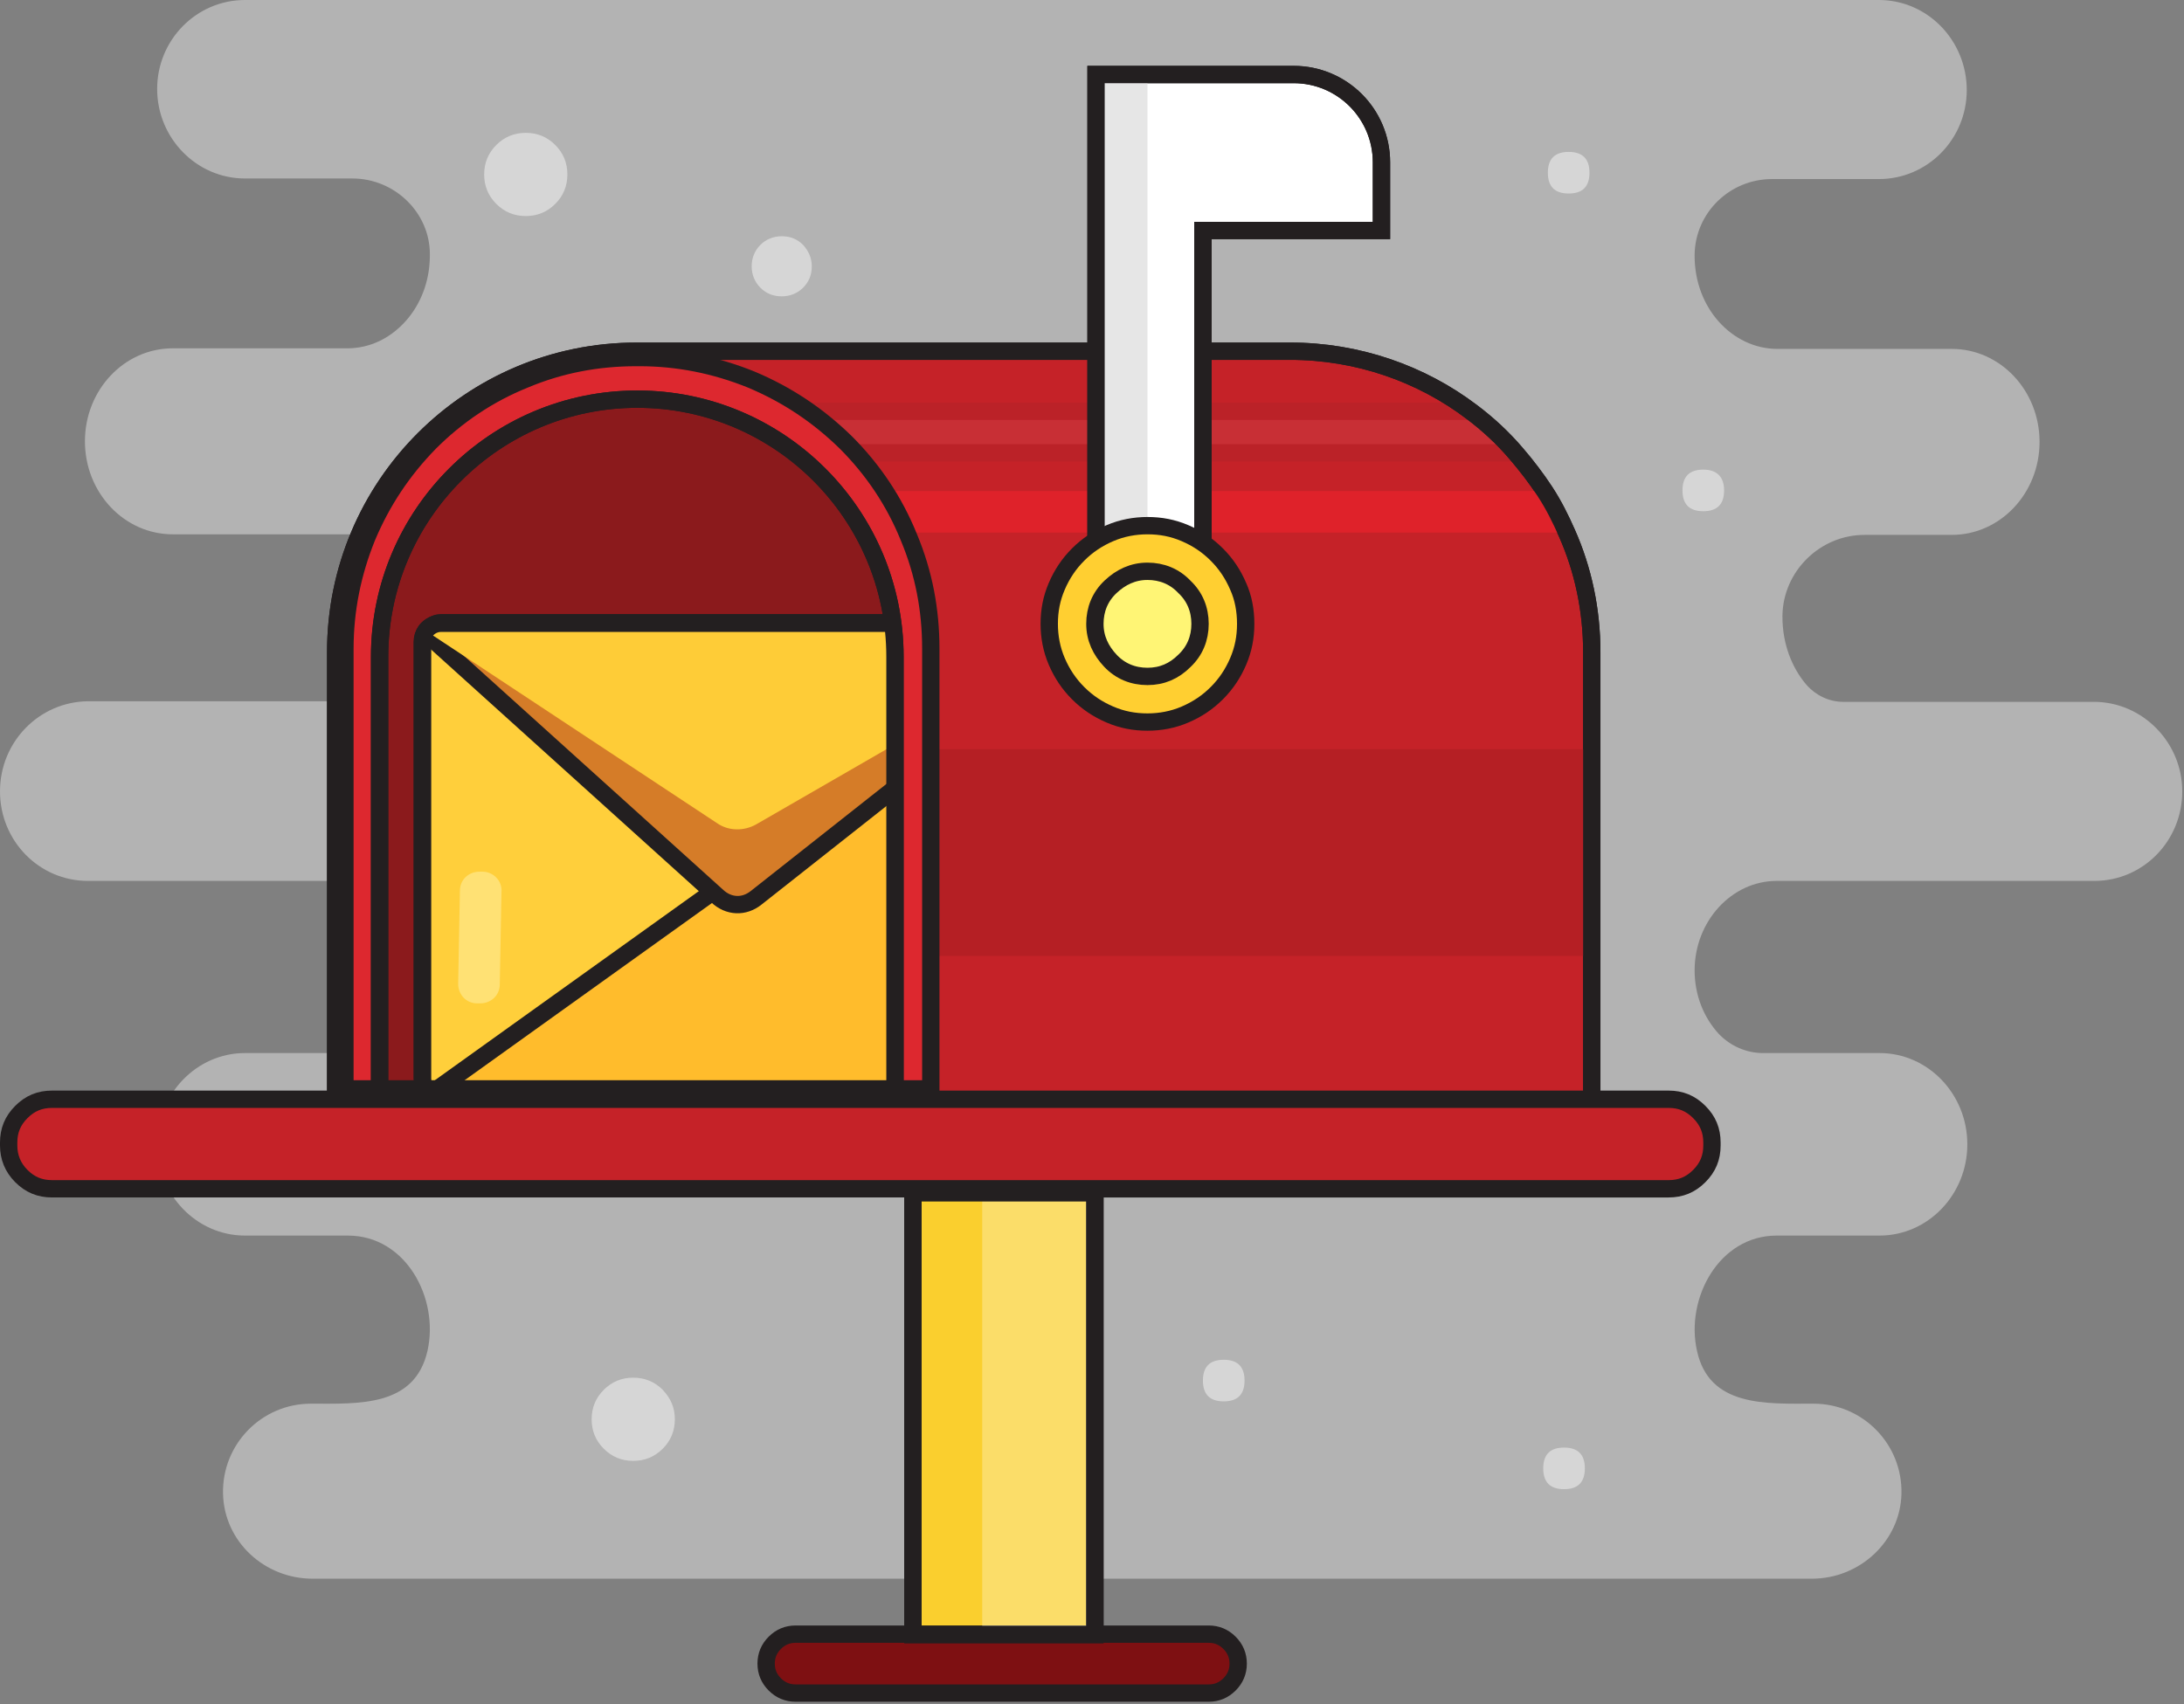 <svg xmlns="http://www.w3.org/2000/svg" xmlns:xlink="http://www.w3.org/1999/xlink" id="Layer_1" x="0px" y="0px" viewBox="0 0 378 295" xml:space="preserve"><rect x="0" y="0" width="378" height="295" fill="#808080" stroke="none"/><g>	<defs>		<rect id="SVGID_1_" width="378" height="295"></rect>	</defs>	<clipPath id="SVGID_2_">		<use xlink:href="#SVGID_1_"></use>	</clipPath>	<g opacity="0.4" clip-path="url(#SVGID_2_)">		<g>			<defs>				<rect id="SVGID_3_" width="378" height="274"></rect>			</defs>			<clipPath id="SVGID_4_">				<use xlink:href="#SVGID_3_"></use>			</clipPath>			<path clip-path="url(#SVGID_4_)" fill="#FFFFFF" d="M362.4,121.5H319c-2.4,0-4.7-1.1-6.3-2.9c-2.6-3-4.2-7.2-4.2-11.8    c0-0.1,0-0.1,0-0.2c0.1-7.7,6.5-14,14.2-14h15.1c8.4,0,15.2-7.2,15.2-16.1s-6.8-16.1-15.2-16.1h-30.2c-3.9,0-7.5-1.8-10.1-4.7    c-2.6-2.9-4.2-6.9-4.2-11.4c0-0.1,0-0.1,0-0.2c0.1-7.3,6.1-13.1,13.4-13.1h18.5c8.4,0,15.2-6.9,15.2-15.4    C340.4,7,333.6,0,325.2,0H212.9h-58.1H42.4C34,0,27.2,6.9,27.2,15.4S34,30.9,42.4,30.9h18.6c7.3,0,13.4,5.9,13.4,13.1    c0,0.1,0,0.1,0,0.2c0,4.5-1.6,8.5-4.2,11.4c-2.6,2.9-6.1,4.7-10.1,4.7H29.9c-8.4,0-15.2,7.2-15.2,16.1c0,8.9,6.8,16.1,15.2,16.1    h30.3c7.7,0,14.1,6.2,14.2,14c0,0.1,0,0.1,0,0.2c0,4.6-1.6,8.8-4.2,11.8c-1.6,1.8-3.9,2.9-6.3,2.9H15.2C6.8,121.5,0,128.4,0,137    c0,8.6,6.8,15.5,15.2,15.5h45c7.9,0,14.2,6.9,14.2,15.5c0,4.3-1.6,8.2-4.2,11c-1.9,2.1-4.7,3.3-7.6,3.3H42.4    c-8.4,0-15.2,7.1-15.2,15.8c0,8.7,6.8,15.8,15.2,15.8h17.8c10.1,0,15.8,10.9,13.8,19.9c-2.2,9.8-11.9,9.2-20.2,9.2    c-8.5,0-15.4,7-15.2,15.6c0.2,8.3,7.2,14.7,15.5,14.7h100.7h58.1h100.7c8.3,0,15.3-6.5,15.5-14.7c0.2-8.6-6.7-15.6-15.2-15.6    c-8.3,0-18.1,0.6-20.2-9.2c-2-9,3.8-19.9,13.8-19.9h17.8c8.4,0,15.2-7.1,15.2-15.8c0-8.7-6.8-15.8-15.2-15.8h-20.2    c-2.8,0-5.6-1.2-7.6-3.3c-2.6-2.8-4.2-6.7-4.2-11c0-8.5,6.4-15.5,14.2-15.5h55c8.4,0,15.2-6.9,15.2-15.5    C377.7,128.5,370.8,121.5,362.4,121.5z"></path>		</g>	</g>	<rect x="158" y="180.5" clip-path="url(#SVGID_2_)" fill="#FACF2E" width="31.5" height="102.5"></rect>			<rect x="158" y="180.5" clip-path="url(#SVGID_2_)" fill="none" stroke="#231F20" stroke-width="3" stroke-miterlimit="10" width="31.5" height="102.5"></rect>	<path clip-path="url(#SVGID_2_)" fill="#C52228" d="M275.5,112.9v85.7H58.1v-85.7c0-28.8,23.3-52.1,52.1-52.1h113.1  c11.7,0,22.7,3.9,31.4,10.5c2.8,2.1,5.4,4.5,7.7,7.2c1.8,2.1,3.5,4.3,5,6.6c1.5,2.3,2.7,4.7,3.8,7.2  C274,98.6,275.5,105.6,275.5,112.9z"></path>	<path clip-path="url(#SVGID_2_)" fill="none" stroke="#231F20" stroke-width="3" stroke-miterlimit="10" d="M275.5,112.9v85.7H58.1  v-85.7c0-28.8,23.3-52.1,52.1-52.1h113.1c11.7,0,22.7,3.9,31.4,10.5c2.8,2.1,5.4,4.5,7.7,7.2c1.8,2.1,3.5,4.3,5,6.6  c1.5,2.3,2.7,4.7,3.8,7.2C274,98.6,275.5,105.6,275.5,112.9z"></path>	<path clip-path="url(#SVGID_2_)" fill="#DF222A" d="M271.2,92.2H99.9V85h167.5C268.9,87.3,270.1,89.7,271.2,92.2z"></path>	<rect x="99.9" y="129.7" clip-path="url(#SVGID_2_)" fill="#B51F24" width="175.6" height="35.8"></rect>	<g opacity="5.882353e-02" clip-path="url(#SVGID_2_)">		<g>			<defs>				<rect id="SVGID_5_" x="89" y="69" width="177" height="11"></rect>			</defs>			<clipPath id="SVGID_6_">				<use xlink:href="#SVGID_5_"></use>			</clipPath>			<path clip-path="url(#SVGID_6_)" fill="#FFFFFF" d="M262.4,78.4h-171v-7.2h163.3C257.5,73.4,260.1,75.8,262.4,78.4z"></path>			<path clip-path="url(#SVGID_6_)" fill="none" stroke="#231F20" stroke-width="3" stroke-miterlimit="10" d="M262.4,78.4h-171    v-7.2h163.3C257.5,73.4,260.1,75.8,262.4,78.4z"></path>		</g>	</g>	<path clip-path="url(#SVGID_2_)" fill="#DD282F" d="M162.4,112.9v78.6H58.1v-78.6c0-28.8,23.3-52.1,52.1-52.1  S162.4,84.1,162.4,112.9z"></path>	<path clip-path="url(#SVGID_2_)" fill="#8B1A1C" d="M65.7,190.4v-76.7c0-24.6,20-44.6,44.6-44.6s44.6,20,44.6,44.6v76.7H65.7z"></path>	<path clip-path="url(#SVGID_2_)" fill="none" stroke="#231F20" stroke-width="3" stroke-miterlimit="10" d="M65.7,190.4v-76.7  c0-24.6,20-44.6,44.6-44.6s44.6,20,44.6,44.6v76.7H65.7z"></path></g><g>	<defs>		<path id="SVGID_7_" d="M65.7,113.6v76.7h89.1v-76.7c0-24.6-20-44.6-44.6-44.6S65.7,89,65.7,113.6z"></path>	</defs>	<clipPath id="SVGID_8_">		<use xlink:href="#SVGID_7_"></use>	</clipPath>	<g clip-path="url(#SVGID_8_)">		<g>			<defs>				<rect id="SVGID_9_" x="65" y="69" width="90" height="122"></rect>			</defs>			<clipPath id="SVGID_10_">				<use xlink:href="#SVGID_9_"></use>			</clipPath>			<path clip-path="url(#SVGID_10_)" fill="#FFCF3B" d="M185.5,111.2v75.6c0,1.8-1.5,3.2-3.2,3.2h-106c-0.7,0-1.3-0.2-1.8-0.6    c-0.8-0.6-1.4-1.6-1.4-2.7v-75.6c0-0.7,0.2-1.3,0.6-1.9c0.6-0.8,1.6-1.3,2.6-1.3h106c1.4,0,2.6,0.9,3,2.1    C185.5,110.4,185.5,110.8,185.5,111.2z"></path>			<path clip-path="url(#SVGID_10_)" fill="none" stroke="#231F20" stroke-width="3" stroke-miterlimit="10" d="M185.5,111.2v75.6    c0,1.8-1.5,3.2-3.2,3.2h-106c-0.7,0-1.3-0.2-1.8-0.6c-0.8-0.6-1.4-1.6-1.4-2.7v-75.6c0-0.7,0.2-1.3,0.6-1.9    c0.6-0.8,1.6-1.3,2.6-1.3h106c1.4,0,2.6,0.9,3,2.1C185.5,110.4,185.5,110.8,185.5,111.2z"></path>			<path clip-path="url(#SVGID_10_)" fill="#FFBC2C" d="M185.5,111.2v75.6c0,1.8-1.5,3.2-3.2,3.2h-106c-0.7,0-1.3-0.2-1.8-0.6    L185.3,110C185.5,110.4,185.5,110.8,185.5,111.2z"></path>			<path clip-path="url(#SVGID_10_)" fill="none" stroke="#231F20" stroke-width="3" stroke-miterlimit="10" d="M185.5,111.2v75.6    c0,1.8-1.5,3.2-3.2,3.2h-106c-0.7,0-1.3-0.2-1.8-0.6L185.3,110C185.5,110.4,185.5,110.8,185.5,111.2z"></path>			<path clip-path="url(#SVGID_10_)" fill="#D57C28" d="M185.5,112.3l-54.6,43.1c-2.1,1.7-4.8,1.6-6.8-0.3l-50.4-45.5    c0.6-1.1,1.6-1.8,2.6-1.8h106c1.4,0,2.6,1.2,3,2.9L185.5,112.3z"></path>			<path clip-path="url(#SVGID_10_)" fill="none" stroke="#231F20" stroke-width="3" stroke-miterlimit="10" d="M185.5,112.3    l-54.6,43.1c-2.1,1.7-4.8,1.6-6.8-0.3l-50.4-45.5c0.6-1.1,1.6-1.8,2.6-1.8h106c1.4,0,2.6,1.2,3,2.9L185.5,112.3z"></path>			<path clip-path="url(#SVGID_10_)" fill="#FECC37" d="M185.5,111.2l-54.6,31.5c-2.1,1.2-4.8,1.2-6.8-0.2l-50.4-33.3    c0.6-0.8,1.6-1.3,2.6-1.3h106c1.4,0,2.6,0.9,3,2.1L185.5,111.2z"></path>			<path clip-path="url(#SVGID_10_)" fill="none" stroke="#231F20" stroke-width="3" stroke-miterlimit="10" d="M185.5,111.2v75.6    c0,1.8-1.5,3.2-3.2,3.2h-106c-0.7,0-1.3-0.2-1.8-0.6c-0.8-0.6-1.4-1.6-1.4-2.7v-75.6c0-0.7,0.2-1.3,0.6-1.9    c0.6-0.8,1.6-1.3,2.6-1.3h106c1.4,0,2.6,0.9,3,2.1C185.5,110.4,185.5,110.8,185.5,111.2z"></path>			<path clip-path="url(#SVGID_10_)" fill="#FFE174" d="M83.5,150.9l-0.5,0c-1.9,0-3.4,1.4-3.4,3.3l-0.3,16.1c0,1.9,1.4,3.4,3.3,3.4    l0.5,0c1.9,0,3.4-1.4,3.4-3.3l0.3-16.1C86.9,152.5,85.4,150.9,83.5,150.9z"></path>		</g>	</g></g><g>	<defs>		<rect id="SVGID_11_" width="378" height="295"></rect>	</defs>	<clipPath id="SVGID_12_">		<use xlink:href="#SVGID_11_"></use>	</clipPath>	<g opacity="0.467" clip-path="url(#SVGID_12_)">		<g>			<defs>				<rect id="SVGID_13_" x="83" y="22" width="16" height="16"></rect>			</defs>			<clipPath id="SVGID_14_">				<use xlink:href="#SVGID_13_"></use>			</clipPath>			<path clip-path="url(#SVGID_14_)" fill="#FFFFFF" d="M98.2,30.2c0,2-0.7,3.7-2.1,5.1s-3.1,2.1-5.1,2.1c-2,0-3.7-0.7-5.1-2.1    s-2.1-3.1-2.1-5.1c0-2,0.7-3.7,2.1-5.1c1.4-1.4,3.1-2.1,5.1-2.1c2,0,3.7,0.7,5.1,2.1C97.5,26.5,98.2,28.2,98.2,30.2z"></path>		</g>	</g>	<g opacity="0.467" clip-path="url(#SVGID_12_)">		<g>			<defs>				<rect id="SVGID_15_" x="102" y="238" width="15" height="15"></rect>			</defs>			<clipPath id="SVGID_16_">				<use xlink:href="#SVGID_15_"></use>			</clipPath>			<path clip-path="url(#SVGID_16_)" fill="#FFFFFF" d="M116.8,245.7c0,2-0.7,3.7-2.1,5.1s-3.1,2.1-5.1,2.1c-2,0-3.7-0.7-5.1-2.1    s-2.1-3.1-2.1-5.1s0.7-3.7,2.1-5.1c1.4-1.4,3.1-2.1,5.1-2.1c2,0,3.7,0.7,5.1,2.1C116.1,242.1,116.8,243.7,116.8,245.7z"></path>		</g>	</g>	<g opacity="0.467" clip-path="url(#SVGID_12_)">		<g>			<defs>				<rect id="SVGID_17_" x="129" y="40" width="12" height="12"></rect>			</defs>			<clipPath id="SVGID_18_">				<use xlink:href="#SVGID_17_"></use>			</clipPath>			<path clip-path="url(#SVGID_18_)" fill="#FFFFFF" d="M140.5,46.1c0,1.5-0.5,2.7-1.5,3.7c-1,1-2.3,1.5-3.7,1.5    c-1.5,0-2.7-0.5-3.7-1.5c-1-1-1.5-2.3-1.5-3.7s0.5-2.7,1.5-3.7c1-1,2.3-1.5,3.7-1.5c1.5,0,2.7,0.5,3.7,1.5    C139.9,43.4,140.5,44.6,140.5,46.1z"></path>		</g>	</g>	<g opacity="0.467" clip-path="url(#SVGID_12_)">		<g>			<defs>				<rect id="SVGID_19_" x="208" y="235" width="8" height="8"></rect>			</defs>			<clipPath id="SVGID_20_">				<use xlink:href="#SVGID_19_"></use>			</clipPath>			<path clip-path="url(#SVGID_20_)" fill="#FFFFFF" d="M215.4,239c0,2.4-1.2,3.6-3.6,3.6c-2.4,0-3.6-1.2-3.6-3.6    c0-2.4,1.2-3.6,3.6-3.6C214.2,235.4,215.4,236.6,215.4,239z"></path>		</g>	</g>	<g opacity="0.467" clip-path="url(#SVGID_12_)">		<g>			<defs>				<rect id="SVGID_21_" x="291" y="81" width="8" height="8"></rect>			</defs>			<clipPath id="SVGID_22_">				<use xlink:href="#SVGID_21_"></use>			</clipPath>			<path clip-path="url(#SVGID_22_)" fill="#FFFFFF" d="M298.4,84.9c0,2.4-1.2,3.6-3.6,3.6s-3.6-1.2-3.6-3.6c0-2.4,1.2-3.6,3.6-3.6    S298.4,82.6,298.4,84.9z"></path>		</g>	</g>	<g opacity="0.467" clip-path="url(#SVGID_12_)">		<g>			<defs>				<rect id="SVGID_23_" x="267" y="250" width="8" height="8"></rect>			</defs>			<clipPath id="SVGID_24_">				<use xlink:href="#SVGID_23_"></use>			</clipPath>			<path clip-path="url(#SVGID_24_)" fill="#FFFFFF" d="M274.3,254.2c0,2.4-1.2,3.6-3.6,3.6s-3.6-1.2-3.6-3.6c0-2.4,1.2-3.6,3.6-3.6    S274.3,251.8,274.3,254.2z"></path>		</g>	</g>	<g opacity="0.467" clip-path="url(#SVGID_12_)">		<g>			<defs>				<rect id="SVGID_25_" x="267" y="26" width="9" height="8"></rect>			</defs>			<clipPath id="SVGID_26_">				<use xlink:href="#SVGID_25_"></use>			</clipPath>			<path clip-path="url(#SVGID_26_)" fill="#FFFFFF" d="M275.1,29.9c0,2.4-1.2,3.6-3.6,3.6s-3.6-1.2-3.6-3.6s1.2-3.6,3.6-3.6    S275.1,27.5,275.1,29.9z"></path>		</g>	</g>	<path clip-path="url(#SVGID_12_)" fill="#7E1012" d="M132.6,288c0-1.4,0.5-2.6,1.5-3.6c1-1,2.2-1.5,3.6-1.5h71.5  c1.4,0,2.6,0.5,3.6,1.5c1,1,1.5,2.2,1.5,3.6c0,1.4-0.5,2.6-1.5,3.6c-1,1-2.2,1.5-3.6,1.5h-71.5c-1.4,0-2.6-0.5-3.6-1.5  C133.1,290.6,132.6,289.4,132.6,288z"></path>	<path clip-path="url(#SVGID_12_)" fill="none" stroke="#231F20" stroke-width="3" d="M132.6,288c0-1.4,0.5-2.6,1.5-3.6  c1-1,2.2-1.5,3.6-1.5h71.5c1.4,0,2.6,0.5,3.6,1.5c1,1,1.5,2.2,1.5,3.6c0,1.4-0.5,2.6-1.5,3.6c-1,1-2.2,1.5-3.6,1.5h-71.5  c-1.4,0-2.6-0.5-3.6-1.5C133.1,290.6,132.6,289.4,132.6,288z"></path>	<path clip-path="url(#SVGID_12_)" fill="none" stroke="#231F20" stroke-width="3" stroke-miterlimit="10" d="M65.7,190.4v-76.7  c0-24.6,20-44.6,44.6-44.6s44.6,20,44.6,44.6v76.7H65.7z"></path>	<path clip-path="url(#SVGID_12_)" fill="none" stroke="#231F20" stroke-width="3" stroke-miterlimit="10" d="M275.5,112.9v85.7  H58.1v-85.7c0-28.8,23.3-52.1,52.1-52.1h113.1c11.7,0,22.7,3.9,31.4,10.5c2.8,2.1,5.4,4.5,7.7,7.2c1.8,2.1,3.5,4.3,5,6.6  c1.5,2.3,2.7,4.7,3.8,7.2C274,98.6,275.5,105.6,275.5,112.9z"></path>	<path clip-path="url(#SVGID_12_)" fill="#C52228" d="M1.5,198.3v-0.5c0-2.1,0.7-3.8,2.2-5.3c1.5-1.5,3.2-2.2,5.3-2.2h279.8  c2.1,0,3.8,0.7,5.3,2.2c1.5,1.5,2.2,3.2,2.2,5.3v0.5c0,2.1-0.7,3.8-2.2,5.3c-1.5,1.5-3.2,2.2-5.3,2.2H9c-2.1,0-3.8-0.7-5.3-2.2  C2.2,202.1,1.5,200.3,1.5,198.3z"></path>	<path clip-path="url(#SVGID_12_)" fill="none" stroke="#231F20" stroke-width="3" d="M1.5,198.3v-0.5c0-2.1,0.7-3.8,2.2-5.3  c1.5-1.5,3.2-2.2,5.3-2.2h279.8c2.1,0,3.8,0.7,5.3,2.2c1.5,1.5,2.2,3.2,2.2,5.3v0.5c0,2.1-0.7,3.8-2.2,5.3  c-1.5,1.5-3.2,2.2-5.3,2.2H9c-2.1,0-3.8-0.7-5.3-2.2C2.2,202.1,1.5,200.3,1.5,198.3z"></path>	<path clip-path="url(#SVGID_12_)" fill="#FFFFFF" d="M239.1,28.1c0-8.4-6.8-15.2-15.2-15.2h-15.7h-13.7h-4.8v94.9h18.5V39.9h30.9  V28.1z"></path>	<path clip-path="url(#SVGID_12_)" fill="none" stroke="#231F20" stroke-width="3" stroke-miterlimit="10" d="M239.1,28.1  c0-8.4-6.8-15.2-15.2-15.2h-15.7h-13.7h-4.8v94.9h18.5V39.9h30.9V28.1z"></path>	<rect x="189.3" y="14" clip-path="url(#SVGID_12_)" fill="#E6E6E6" width="9.3" height="94"></rect>	<path clip-path="url(#SVGID_12_)" fill="none" stroke="#231F20" stroke-width="3" stroke-miterlimit="10" d="M239.1,28.1  c0-8.4-6.8-15.2-15.2-15.2h-15.7h-13.7h-4.8v94.9h18.5V39.9h30.9V28.1z"></path>	<path clip-path="url(#SVGID_12_)" fill="#FFCF31" d="M215.6,108c0,2.3-0.4,4.4-1.3,6.5c-0.9,2.1-2.1,3.9-3.7,5.5s-3.4,2.8-5.5,3.7  s-4.3,1.3-6.5,1.3c-2.3,0-4.4-0.4-6.5-1.3s-3.9-2.1-5.5-3.7c-1.6-1.6-2.8-3.4-3.7-5.5c-0.9-2.1-1.3-4.3-1.3-6.5  c0-2.3,0.4-4.4,1.3-6.5c0.9-2.1,2.1-3.9,3.7-5.5c1.6-1.6,3.4-2.8,5.5-3.7s4.3-1.3,6.5-1.3c2.3,0,4.4,0.4,6.5,1.3s3.9,2.1,5.5,3.7  s2.8,3.4,3.7,5.5C215.2,103.5,215.6,105.7,215.6,108z"></path>	<path clip-path="url(#SVGID_12_)" fill="none" stroke="#231F20" stroke-width="3" d="M215.6,108c0,2.3-0.4,4.4-1.3,6.5  c-0.9,2.1-2.1,3.9-3.7,5.5s-3.4,2.8-5.5,3.7s-4.3,1.3-6.5,1.3c-2.3,0-4.4-0.4-6.5-1.3s-3.9-2.1-5.5-3.7c-1.6-1.6-2.8-3.4-3.7-5.5  c-0.9-2.1-1.3-4.3-1.3-6.5c0-2.3,0.4-4.4,1.3-6.5c0.9-2.1,2.1-3.9,3.7-5.5c1.6-1.6,3.4-2.8,5.5-3.7s4.3-1.3,6.5-1.3  c2.3,0,4.4,0.4,6.5,1.3s3.9,2.1,5.5,3.7s2.8,3.4,3.7,5.5C215.2,103.5,215.6,105.7,215.6,108z"></path>	<path clip-path="url(#SVGID_12_)" fill="#FFF575" d="M207.7,108c0,2.5-0.9,4.7-2.7,6.4c-1.8,1.8-3.9,2.7-6.4,2.7  c-2.5,0-4.7-0.9-6.4-2.7s-2.7-3.9-2.7-6.4c0-2.5,0.9-4.7,2.7-6.4s3.9-2.7,6.4-2.7c2.5,0,4.7,0.9,6.4,2.7  C206.8,103.3,207.7,105.5,207.7,108z"></path>	<path clip-path="url(#SVGID_12_)" fill="none" stroke="#231F20" stroke-width="3" d="M207.7,108c0,2.5-0.9,4.7-2.7,6.4  c-1.8,1.8-3.9,2.7-6.4,2.7c-2.5,0-4.7-0.9-6.4-2.7s-2.7-3.9-2.7-6.4c0-2.5,0.9-4.7,2.7-6.4s3.9-2.7,6.4-2.7c2.5,0,4.7,0.9,6.4,2.7  C206.8,103.3,207.7,105.5,207.7,108z"></path>	<path clip-path="url(#SVGID_12_)" fill="none" stroke="#231F20" stroke-width="3" d="M59.7,188.5v-76.2c0-6.7,1.3-13.1,3.8-19.3  c2.6-6.2,6.2-11.6,10.9-16.4c4.7-4.7,10.2-8.4,16.4-10.9c6.2-2.6,12.6-3.8,19.3-3.8h0.6c6.7,0,13.1,1.3,19.3,3.8  c6.2,2.6,11.6,6.2,16.4,10.9c4.7,4.7,8.4,10.2,10.9,16.4c2.6,6.2,3.8,12.6,3.8,19.3v76.2H59.7z"></path>	<g opacity="0.282" clip-path="url(#SVGID_12_)">		<g>			<defs>				<rect id="SVGID_27_" x="170" y="206" width="20" height="76"></rect>			</defs>			<clipPath id="SVGID_28_">				<use xlink:href="#SVGID_27_"></use>			</clipPath>			<rect x="170" y="206.8" clip-path="url(#SVGID_28_)" fill="#FFFFFF" width="20" height="75"></rect>		</g>	</g>			<rect x="158" y="206.5" clip-path="url(#SVGID_12_)" fill="none" stroke="#231F20" stroke-width="3" stroke-miterlimit="10" width="31.5" height="76.5"></rect></g></svg>